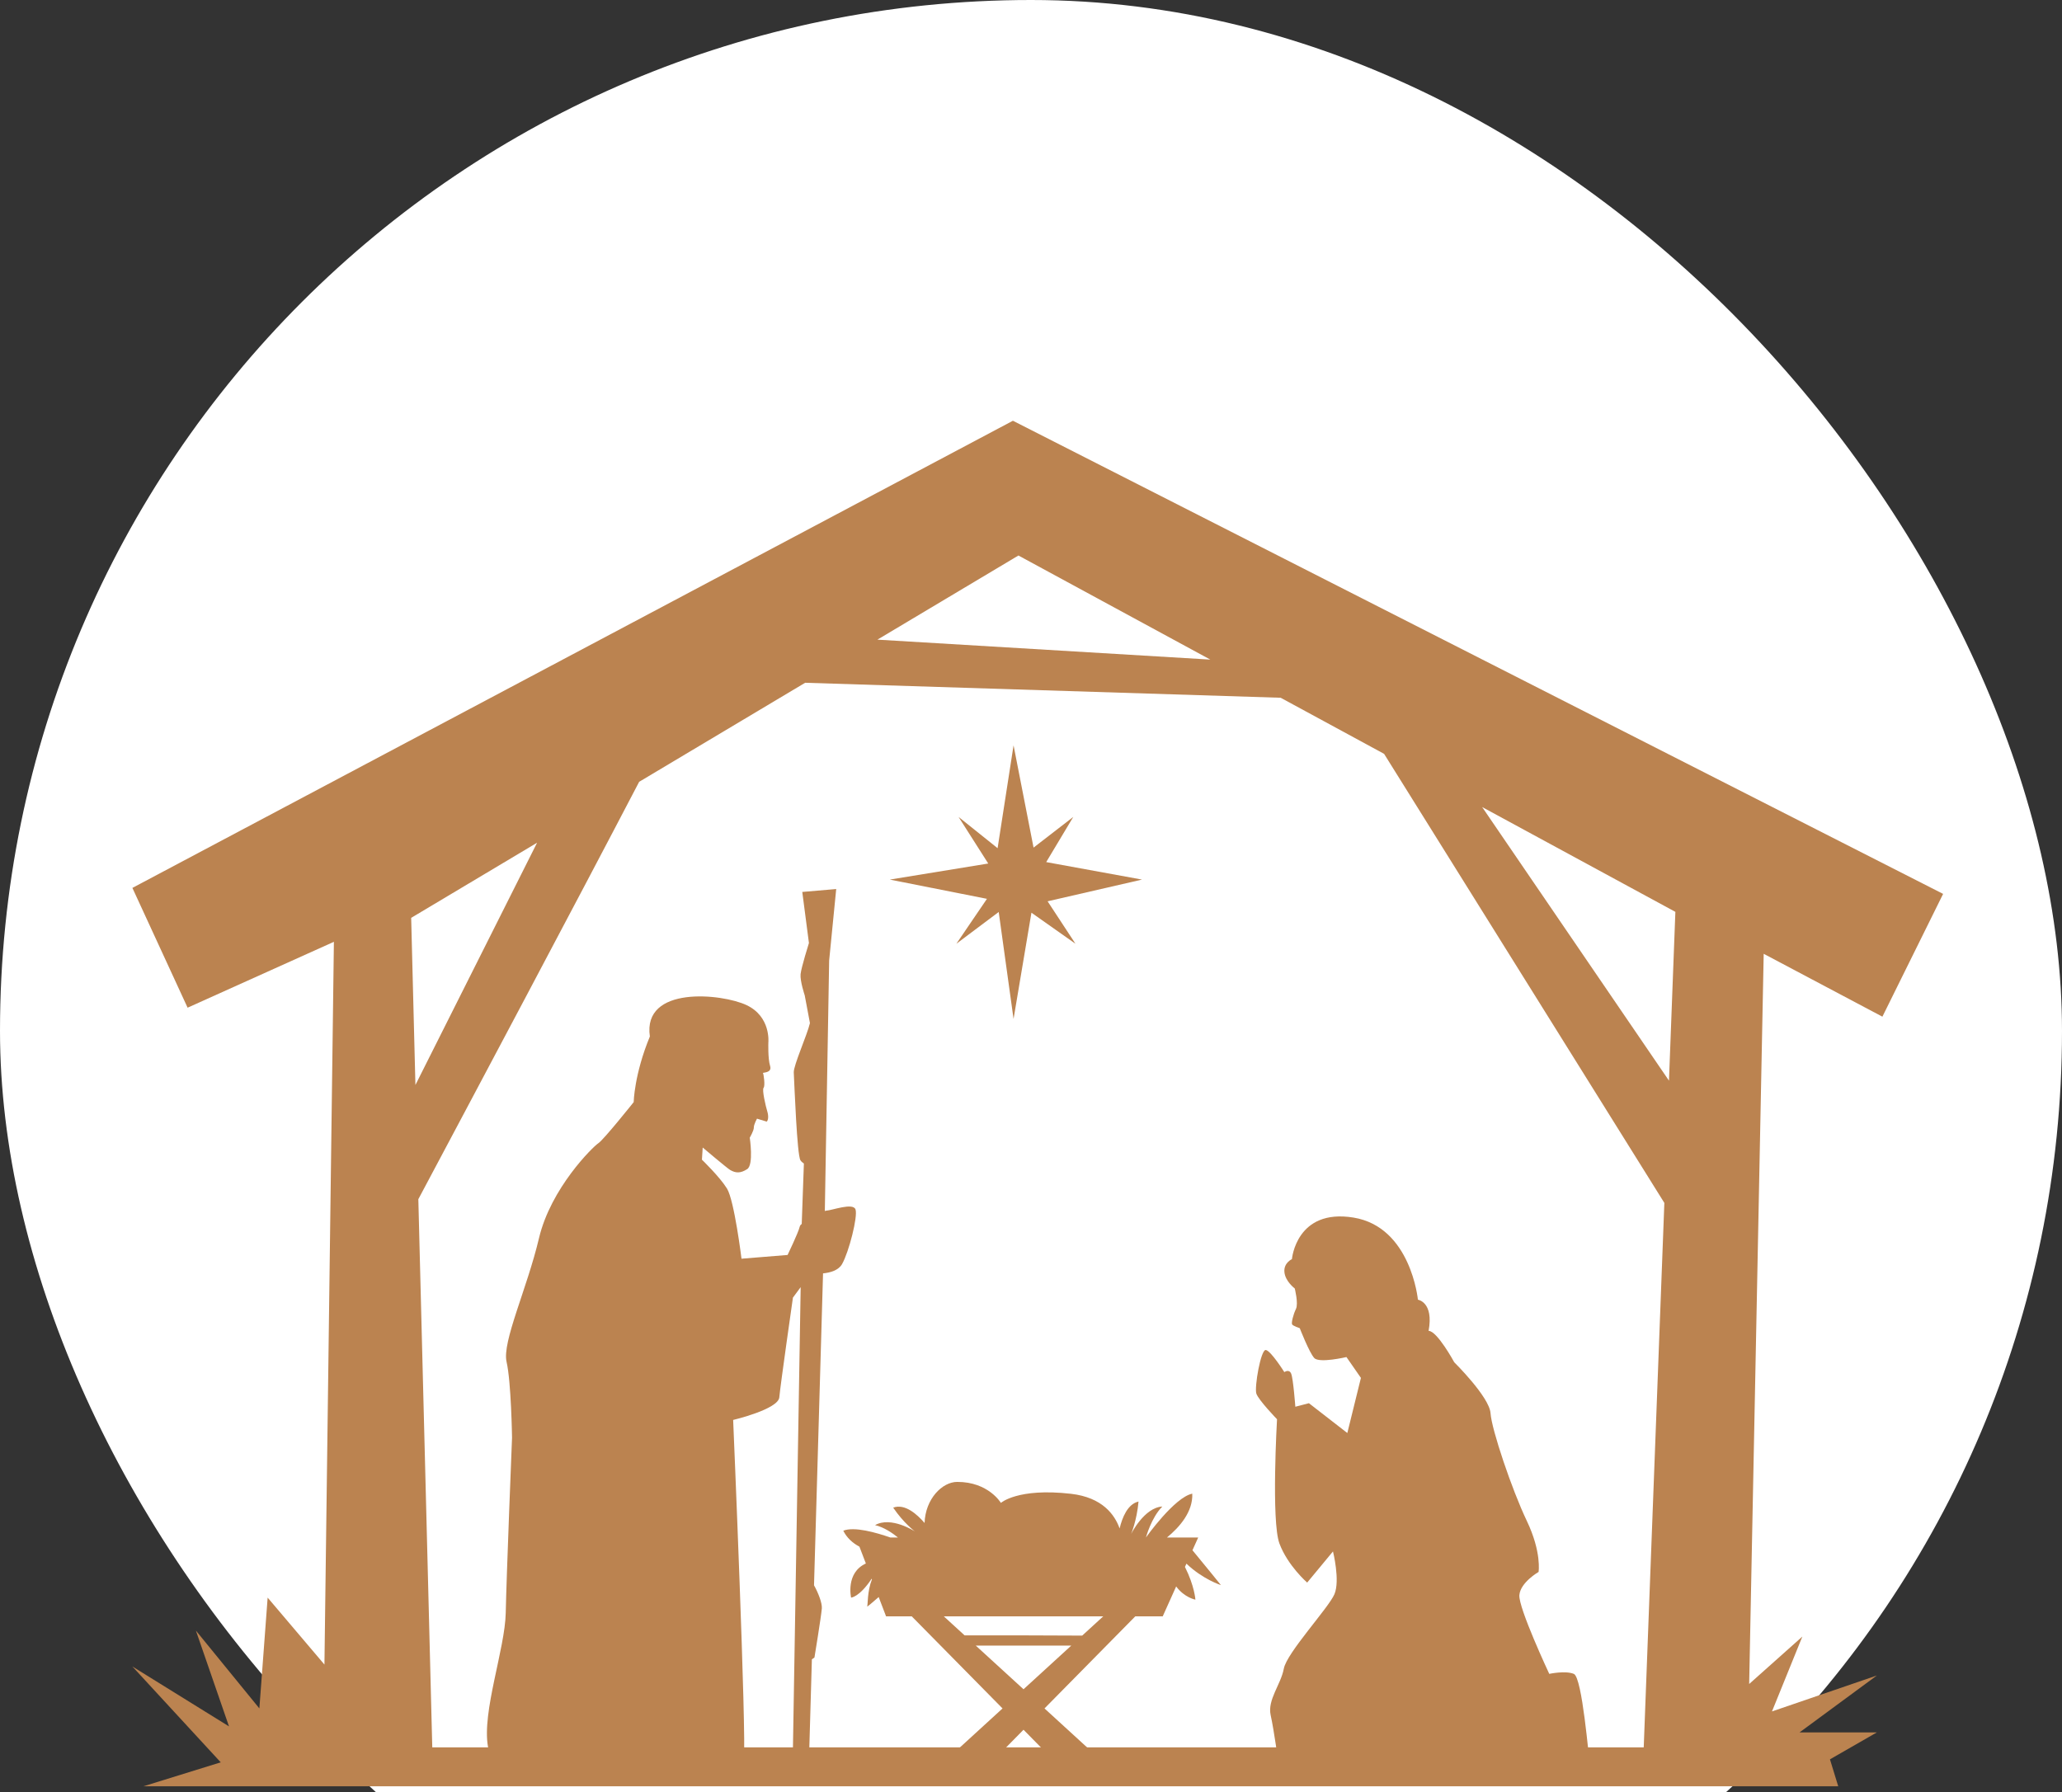 <svg xmlns="http://www.w3.org/2000/svg" fill="none" viewBox="0 0 245 213" height="213" width="245">
<rect x="0" y="0" width="245" height="213" fill="#333333" stroke="none"/>
<rect fill="white" rx="122.5" height="245" width="245"></rect>
<path fill="#BB8350" d="M223.66 120.817L230.875 106.227L120.351 50L15.731 105.515L22.29 119.75L39.672 111.921L38.549 197.809L31.801 189.855L30.817 203.022L23.274 193.769L27.209 205.157L15.731 198.04L26.226 209.428L17.042 212.275H38.36H51.479H195.127H207.589H218.412L217.429 209.072L223.004 205.87H213.82L223.004 199.108L210.541 203.379L214.149 194.483L207.831 200.119L209.557 113.346L223.66 120.817ZM198.302 128.423L176.105 95.907L199.062 108.362L198.302 128.423ZM121.007 66.014L143.806 78.384L104.252 76.013L121.007 66.014ZM63.814 100.146L49.359 128.934L48.854 109.074L63.814 100.146ZM51.361 207.648L49.705 142.508C55.959 130.763 68.468 107.233 75.943 92.907L95.666 81.137L152.167 82.919L164.453 89.585L197.753 142.949L195.302 207.647L51.361 207.648Z"></path>
<path fill="#BB8350" d="M188.899 209.516C188.773 209.103 188.011 199.329 186.996 198.916C185.981 198.503 184.078 198.916 184.078 198.916C184.078 198.916 180.399 191.069 180.526 189.555C180.653 188.04 182.809 186.802 182.809 186.802C182.809 186.802 183.19 184.461 181.414 180.744C179.638 177.027 177.227 169.869 177.1 167.941C176.974 166.014 172.787 161.884 172.787 161.884C172.787 161.884 170.757 158.147 169.741 158.157C170.376 154.726 168.472 154.45 168.472 154.45C168.472 154.45 167.643 145.813 160.826 144.693C154.01 143.574 153.502 149.632 153.502 149.632C153.502 149.632 152.505 150.07 152.61 151.174C152.715 152.279 153.839 153.117 153.839 153.117C153.839 153.117 154.296 154.907 153.979 155.554C153.663 156.201 153.418 157.192 153.523 157.382C153.628 157.573 154.435 157.839 154.435 157.839C154.435 157.839 155.558 160.734 156.155 161.381C156.751 162.029 159.98 161.267 159.98 161.267L161.7 163.743L160.085 170.294L155.522 166.752L153.908 167.171C153.908 167.171 153.662 163.858 153.416 163.248C153.17 162.639 152.601 163.057 152.601 163.057C152.601 163.057 150.994 160.505 150.398 160.429C149.801 160.353 149.029 164.847 149.275 165.609C149.52 166.371 151.732 168.657 151.732 168.657C151.732 168.657 151.034 180.788 152.018 183.424C153.001 186.06 155.314 188.068 155.314 188.068L158.38 184.365C158.38 184.365 159.247 187.817 158.553 189.449C157.859 191.081 152.885 196.416 152.538 198.298C152.191 200.181 150.571 202.001 150.976 203.822C151.381 205.642 151.902 209.517 151.902 209.517"></path>
<path fill="#BB8350" d="M140.968 185.818C142.936 187.698 145.065 188.367 145.065 188.367C145.065 188.367 142.93 185.716 141.684 184.225L142.366 182.71H138.656C140.158 181.475 141.751 179.653 141.662 177.501C139.544 177.93 136.159 182.706 136.159 182.706C136.159 182.706 136.786 180.352 138.104 179.03C135.942 179.151 134.39 182.303 134.39 182.303C134.39 182.303 135.07 180.722 135.276 178.438C133.984 178.728 133.342 180.333 133.028 181.635C132.455 180.015 130.994 177.944 127.245 177.516C120.918 176.794 118.923 178.599 118.923 178.599C118.923 178.599 117.449 176.098 113.732 176.103C111.943 176.106 109.947 178.133 109.855 180.984C108.987 179.975 107.518 178.64 106.126 179.163C107.379 181.01 108.71 181.991 108.71 181.991C108.71 181.991 105.89 180.144 103.975 181.24C105.034 181.485 106.047 182.187 106.69 182.709H105.785C104.096 182.118 101.499 181.383 100.197 181.903C100.622 182.763 101.314 183.37 102.116 183.801L102.879 185.798C100.447 186.913 101.124 189.854 101.124 189.854C101.124 189.854 102.106 189.809 103.57 187.607L103.6 187.685C103.035 189.114 103.123 190.715 103.037 190.903C102.988 191.007 103.657 190.44 104.403 189.786L105.28 192.082H108.333C110.943 194.726 115.395 199.244 119.118 203.024L112.023 209.515H117.712C117.712 209.515 119.323 207.879 121.611 205.555C123.899 207.879 125.51 209.515 125.51 209.515H131.199L124.104 203.024C127.827 199.244 132.279 194.726 134.889 192.082H138.15L139.748 188.527C140.748 189.871 142.035 190.096 142.035 190.096C142.035 190.096 141.93 188.461 140.791 186.206L140.968 185.818ZM115.939 195.557H127.283L121.611 200.745L115.939 195.557ZM128.582 194.368C125.428 194.353 117.995 194.322 114.612 194.341L112.143 192.083H131.08L128.582 194.368Z"></path>
<path fill="#BB8350" d="M101.649 143.723C101.358 142.884 98.863 143.84 98.167 143.869C98.116 143.872 98.058 143.895 98.003 143.911L98.517 114.151L99.356 105.649L95.324 105.995L96.115 112.064C96.115 112.064 95.206 114.954 95.123 115.763C95.041 116.572 95.616 118.287 95.616 118.287L96.235 121.582C95.889 123.034 94.271 126.628 94.313 127.449C94.396 129.067 94.699 137.247 95.105 137.882C95.197 138.027 95.346 138.155 95.515 138.27L95.259 145.455C95.141 145.527 95.049 145.635 95.012 145.8C94.861 146.468 93.579 149.135 93.579 149.135L88.103 149.579C88.103 149.579 87.249 142.648 86.379 141.244C85.51 139.841 83.401 137.812 83.401 137.812L83.493 136.369C83.493 136.369 86.391 138.818 86.743 139.027C87.418 139.428 88.001 139.441 88.785 138.928C89.569 138.414 89.084 135.194 89.084 135.194C89.084 135.194 89.578 134.355 89.568 133.99C89.559 133.625 89.945 132.938 89.945 132.938L91.102 133.29C91.313 133.077 91.32 132.562 91.156 132.035C90.992 131.508 90.52 129.521 90.727 129.272C90.934 129.023 90.734 127.621 90.655 127.521C90.576 127.423 91.773 127.549 91.5 126.67C91.227 125.791 91.294 123.873 91.294 123.873C91.294 123.873 91.614 120.814 88.699 119.442C85.784 118.07 76.327 117.085 77.215 123.171C75.349 127.689 75.293 130.97 75.293 130.97C75.293 130.97 71.719 135.451 71.094 135.855C70.469 136.26 65.451 141.163 64.038 147.151C62.624 153.139 59.64 159.465 60.189 161.839C60.739 164.212 60.839 170.836 60.839 170.836C60.839 170.836 60.174 187.374 60.09 191.666C60.007 195.959 57.248 203.423 57.977 207.554C58.705 211.686 60.062 210.62 60.062 210.62C60.062 210.62 88.043 211.903 88.38 209.146C88.718 206.388 87.111 168.741 87.111 168.741C87.111 168.741 92.471 167.475 92.595 166.051C92.719 164.627 94.213 154.205 94.213 154.205L95.133 152.96L94.184 209.515H96.109L96.465 197.19L96.771 196.969C96.771 196.969 97.564 192.154 97.648 191.134C97.699 190.51 97.216 189.272 96.719 188.39L97.791 151.323C98.639 151.239 99.625 150.971 100.052 150.218C100.87 148.77 101.941 144.562 101.649 143.723Z"></path>
<path fill="#BB8350" d="M135.691 104.526L124.307 102.447L127.522 97.081L122.804 100.726L120.428 88.573L118.531 100.796L113.894 97.081L117.42 102.617L105.724 104.526L117.266 106.813L113.634 112.15L118.664 108.377L120.427 121.088L122.552 108.462L127.781 112.149L124.473 107.107L135.691 104.526Z"></path>
</svg>
